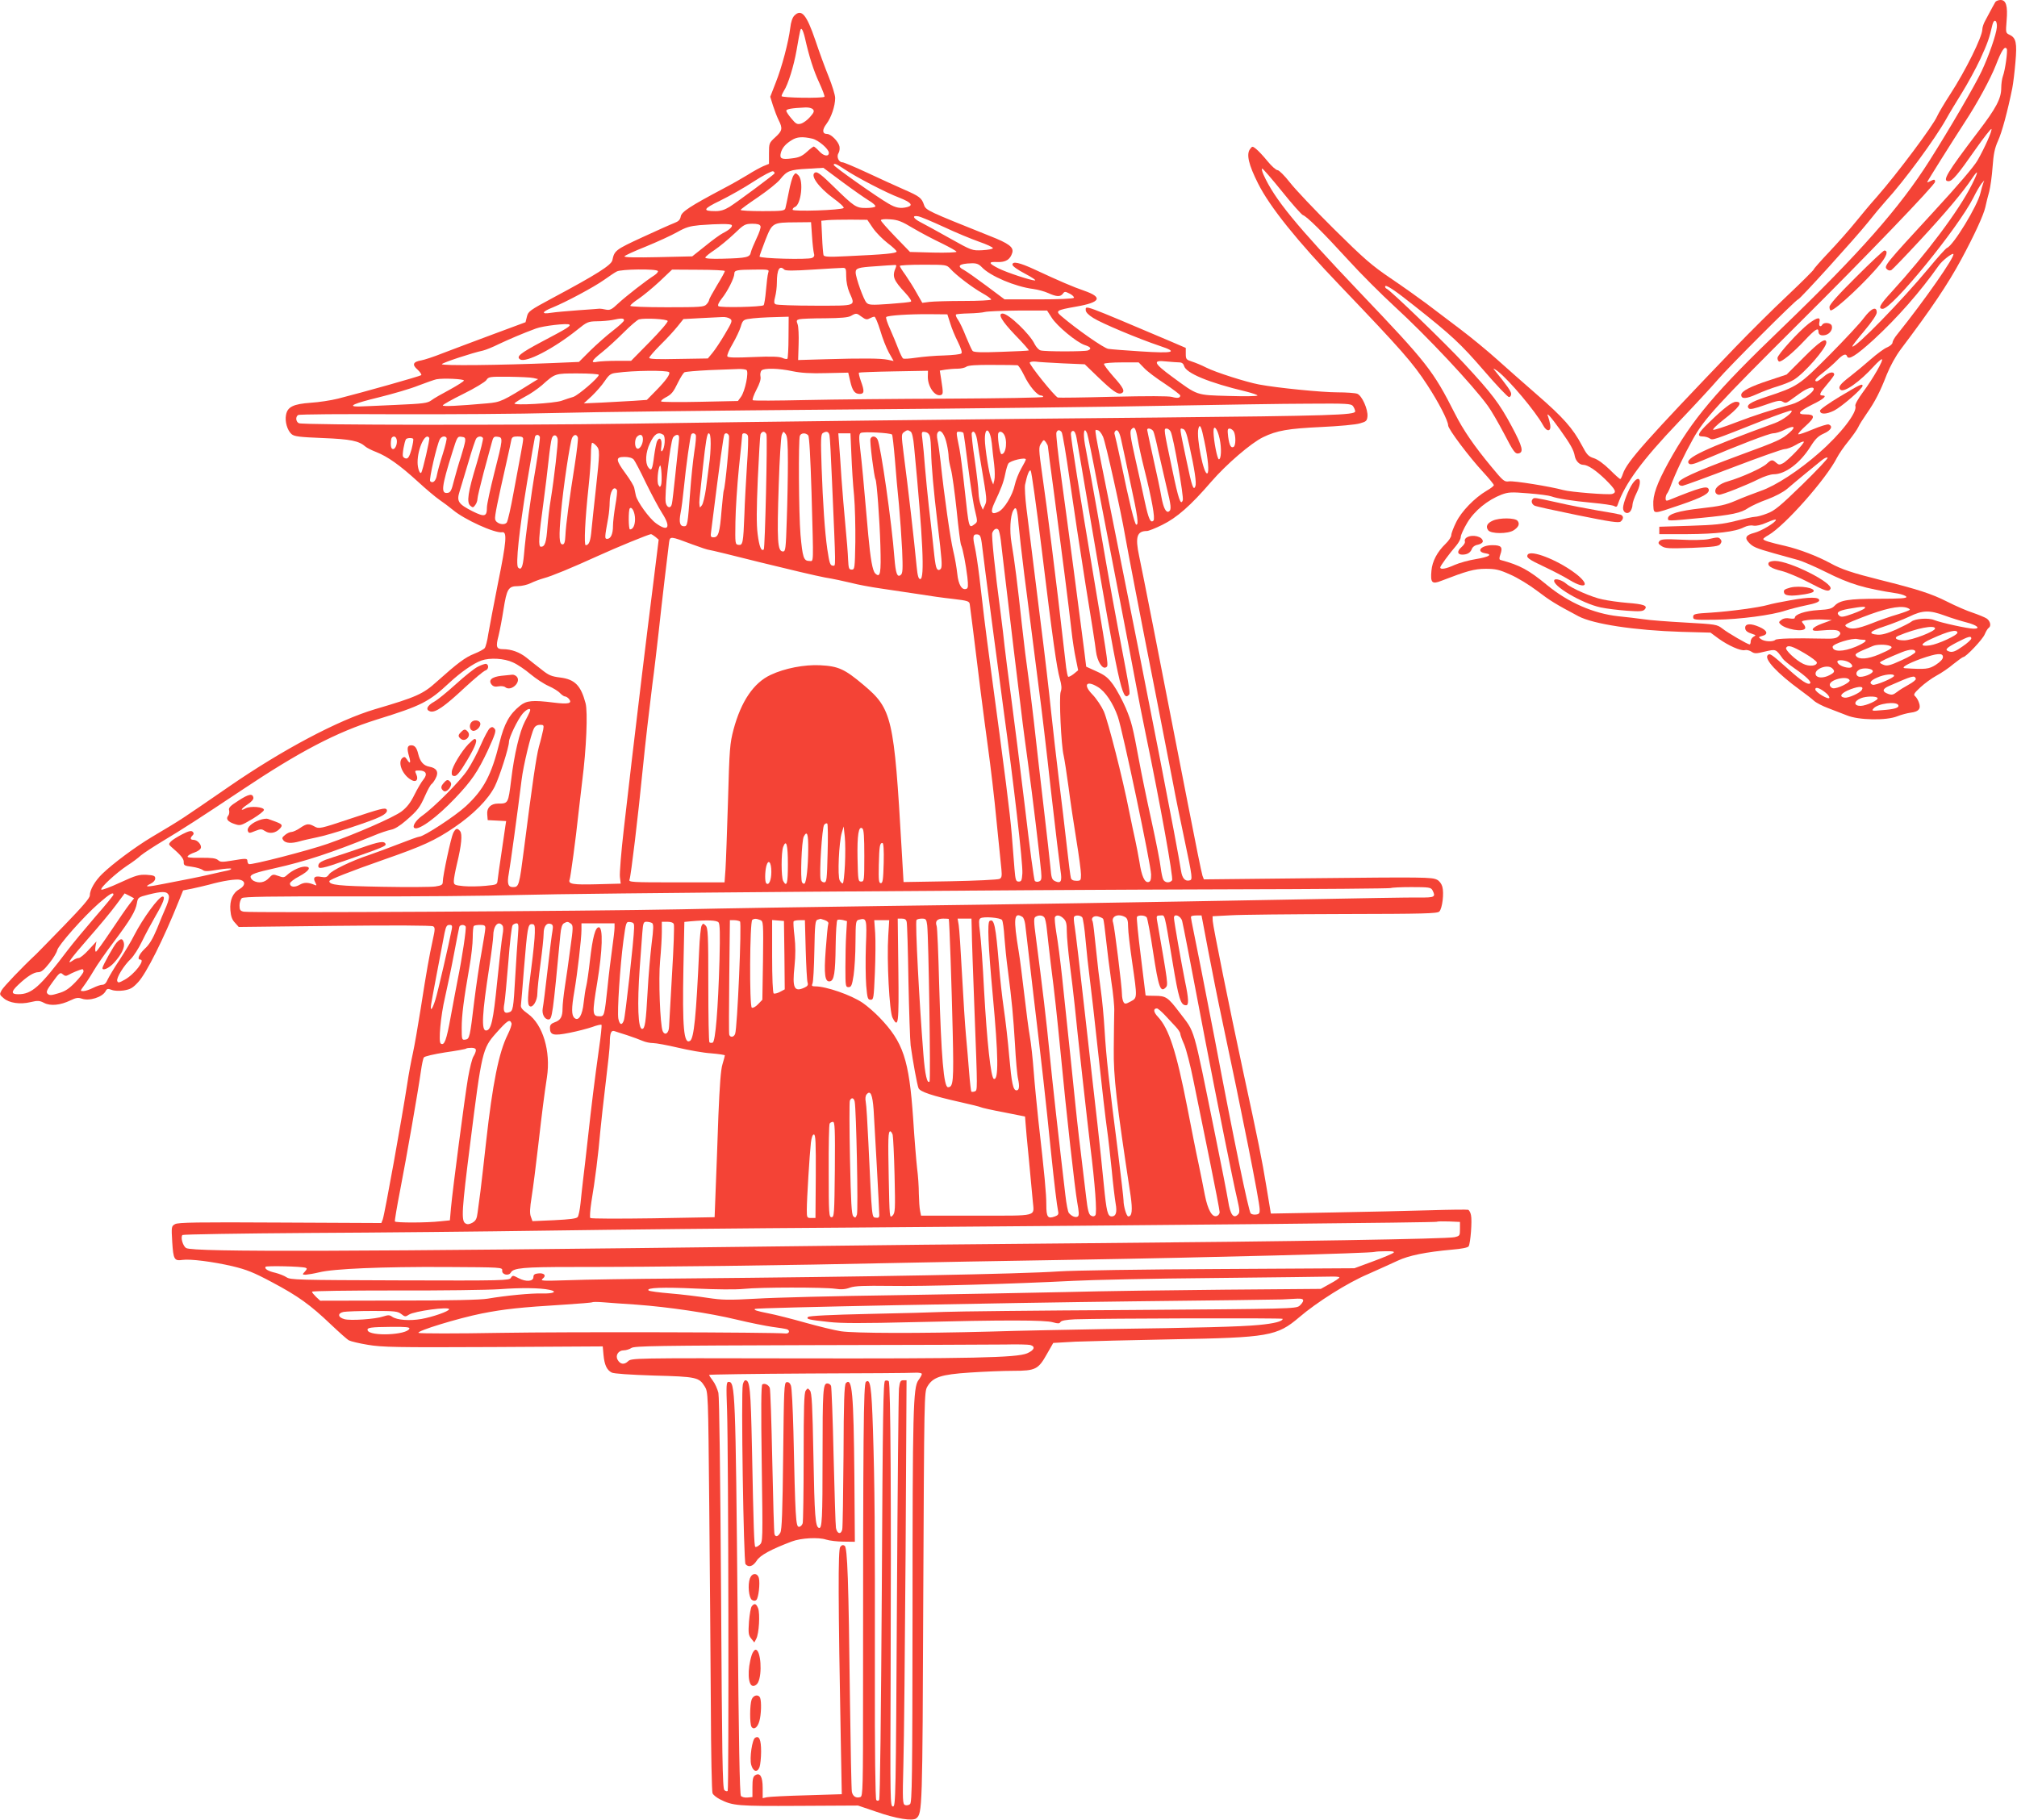 <?xml version="1.0" standalone="no"?>
<!DOCTYPE svg PUBLIC "-//W3C//DTD SVG 20010904//EN"
 "http://www.w3.org/TR/2001/REC-SVG-20010904/DTD/svg10.dtd">
<svg version="1.0" xmlns="http://www.w3.org/2000/svg"
 width="1280pt" height="1155pt" viewBox="0 0 1280 1155"
 preserveAspectRatio="xMidYMid meet">
<g transform="translate(0,1155) scale(0.1,-0.1)"
fill="#f44336" stroke="none">
<path d="M12663 11538 c-7 -12 -20 -35 -64 -118 -11 -19 -19 -44 -19 -56 0
-47 -106 -262 -205 -414 -38 -58 -74 -120 -82 -138 -25 -59 -253 -364 -383
-512 -37 -41 -97 -113 -135 -160 -38 -47 -113 -132 -167 -189 -54 -57 -98
-107 -98 -111 0 -4 -75 -79 -167 -166 -93 -87 -240 -234 -328 -325 -571 -595
-690 -729 -716 -806 -6 -18 -13 -33 -17 -33 -4 0 -34 27 -67 60 -37 36 -75 64
-100 72 -35 11 -45 22 -77 83 -56 106 -119 177 -284 320 -83 72 -197 173 -255
225 -58 52 -163 139 -235 193 -71 54 -167 126 -214 162 -47 35 -148 107 -225
159 -121 82 -169 124 -360 313 -121 120 -247 253 -280 296 -33 42 -68 77 -77
77 -10 0 -39 26 -65 58 -26 32 -59 67 -72 77 -23 18 -24 18 -38 -1 -25 -33 -9
-100 51 -219 75 -149 247 -363 521 -649 391 -409 459 -486 553 -630 72 -110
132 -227 132 -256 0 -23 133 -200 223 -297 37 -40 67 -77 67 -82 0 -5 -20 -21
-45 -35 -78 -46 -161 -132 -194 -200 -17 -34 -31 -71 -31 -82 0 -11 -16 -36
-36 -55 -53 -51 -85 -111 -90 -171 -7 -77 3 -88 63 -64 161 62 209 76 281 76
63 0 86 -5 155 -36 45 -19 122 -66 172 -104 83 -63 115 -83 262 -161 94 -50
359 -90 653 -99 l185 -5 50 -37 c62 -45 143 -81 168 -74 11 3 30 -2 42 -10 19
-13 30 -13 86 1 70 16 68 17 113 -46 6 -9 40 -37 76 -62 72 -50 107 -84 97
-94 -13 -12 -56 16 -137 89 -109 97 -118 104 -132 90 -24 -24 60 -115 207
-222 33 -24 72 -54 86 -67 14 -13 55 -34 90 -47 35 -13 89 -34 119 -46 74 -31
251 -34 320 -6 25 10 63 20 85 23 51 6 67 25 53 63 -5 16 -16 34 -24 41 -13
10 -8 19 33 57 26 24 72 58 102 74 30 16 79 49 108 74 30 24 58 44 62 44 17 0
123 112 136 144 8 19 19 37 25 41 18 11 11 44 -13 60 -13 8 -52 24 -87 36 -35
11 -109 43 -164 71 -99 50 -186 78 -426 138 -172 43 -245 67 -315 106 -83 45
-196 88 -285 109 -101 23 -140 35 -140 44 0 4 15 15 33 25 104 60 367 357 435
492 12 23 44 70 73 105 28 35 56 75 62 89 6 14 30 52 53 85 53 76 85 138 128
249 22 54 56 116 89 160 191 253 297 410 384 571 82 152 141 280 152 330 6 28
17 73 25 100 7 28 17 97 21 155 6 82 13 118 34 165 25 54 61 187 91 335 6 30
15 105 20 165 11 123 4 155 -37 174 -25 12 -25 13 -19 89 8 94 -3 132 -38 132
-14 0 -28 -6 -33 -12z m9 -162 c-4 -46 -51 -181 -97 -279 -41 -88 -208 -374
-330 -566 -190 -300 -443 -587 -935 -1061 -425 -408 -571 -581 -722 -855 -73
-133 -100 -208 -96 -271 4 -59 -7 -59 176 3 140 48 185 73 175 99 -9 23 -56
10 -255 -71 -14 -5 -18 -2 -18 12 0 10 4 23 8 29 5 5 15 25 22 44 32 87 88
204 144 304 73 130 154 218 669 731 428 425 867 882 867 901 0 17 -5 17 -31 4
-10 -6 -19 -8 -19 -6 0 5 161 261 239 381 79 120 164 277 197 362 36 93 56
124 69 103 7 -12 -10 -136 -25 -175 -5 -14 -10 -47 -10 -73 0 -67 -32 -128
-146 -277 -202 -266 -231 -315 -188 -315 23 0 59 42 169 200 55 78 101 137
103 131 4 -13 -42 -117 -88 -198 -22 -39 -125 -160 -282 -330 -303 -329 -314
-342 -294 -361 9 -9 19 -11 29 -6 8 5 88 88 177 184 161 173 280 314 335 398
42 63 41 44 -1 -39 -83 -166 -289 -440 -511 -683 -74 -80 -87 -106 -55 -106
59 0 478 513 575 705 19 39 43 79 52 90 l17 20 -7 -20 c-4 -11 -12 -38 -17
-60 -19 -82 -172 -333 -212 -348 -8 -3 -60 -61 -116 -129 -171 -206 -469 -512
-485 -497 -2 3 32 47 76 99 49 58 79 103 79 117 0 42 -35 27 -81 -34 -23 -32
-122 -138 -218 -235 -194 -195 -203 -201 -403 -267 -100 -33 -130 -53 -110
-73 8 -8 36 -2 103 22 76 27 96 31 111 21 16 -10 24 -9 41 3 12 9 44 32 71 51
46 33 86 45 86 26 0 -22 -88 -83 -140 -97 -131 -36 -233 -69 -354 -115 -71
-28 -136 -48 -143 -47 -8 2 21 30 63 63 102 79 127 115 81 115 -25 0 -78 -40
-174 -134 -68 -65 -77 -86 -38 -86 14 0 34 -5 44 -12 21 -13 9 -17 340 114 96
37 177 66 180 62 11 -11 -56 -61 -105 -79 -444 -162 -578 -225 -546 -257 9 -9
29 -5 89 21 220 94 421 171 446 171 15 0 45 9 67 20 63 32 82 25 38 -14 -51
-45 -73 -55 -321 -146 -286 -106 -390 -154 -385 -177 3 -12 12 -17 26 -16 12
2 157 55 322 118 165 63 312 115 326 115 14 0 46 12 70 26 25 15 47 24 51 21
7 -8 -100 -120 -132 -137 -21 -11 -27 -11 -43 3 -24 22 -31 21 -61 -7 -29 -27
-158 -85 -243 -110 -58 -16 -91 -46 -81 -72 3 -8 13 -14 22 -14 22 0 175 61
251 99 34 17 76 31 96 31 73 0 167 70 233 175 32 51 50 68 86 84 45 20 59 46
30 57 -8 3 -53 -11 -101 -31 -47 -20 -88 -34 -92 -31 -3 4 19 28 48 54 60 54
60 72 -1 72 -59 0 -46 18 41 62 73 35 98 58 66 58 -25 0 -19 15 29 71 25 29
45 57 45 61 0 23 -33 17 -65 -11 -20 -17 -40 -31 -45 -31 -22 0 -7 20 43 58
28 22 68 57 86 76 36 37 56 45 63 24 9 -25 58 6 168 106 151 139 295 303 413
470 20 30 85 81 93 74 13 -14 -183 -295 -356 -510 -17 -20 -30 -44 -30 -52 0
-9 -15 -22 -33 -30 -19 -7 -66 -42 -106 -77 -40 -35 -99 -84 -130 -108 -64
-49 -78 -68 -62 -84 22 -22 124 50 215 151 21 23 43 42 48 42 15 0 -57 -125
-119 -208 -32 -43 -52 -80 -49 -88 15 -39 -93 -179 -231 -299 -126 -111 -275
-208 -368 -240 -44 -16 -116 -43 -159 -62 -65 -28 -104 -36 -220 -49 -143 -16
-211 -36 -211 -64 0 -17 -6 -18 210 3 196 19 254 31 301 64 21 13 74 38 120
54 50 19 100 45 126 67 24 21 76 64 116 97 41 33 87 71 103 84 16 13 33 21 37
16 4 -4 -69 -81 -161 -171 -141 -137 -176 -166 -223 -183 -30 -12 -65 -21 -77
-21 -12 0 -67 -12 -122 -26 -83 -21 -132 -26 -292 -31 l-193 -6 0 -23 0 -24
178 0 c184 1 305 15 360 44 18 9 42 14 59 10 18 -3 48 3 86 20 31 14 57 22 57
17 0 -16 -93 -72 -138 -83 -51 -13 -62 -31 -36 -59 27 -30 46 -38 163 -71 58
-16 128 -36 155 -43 27 -8 104 -41 170 -74 158 -79 245 -105 460 -138 27 -5
51 -14 54 -21 3 -9 -37 -12 -175 -12 -191 0 -246 -9 -280 -44 -18 -19 -35 -24
-105 -28 -82 -5 -148 -27 -148 -49 0 -6 -13 -7 -32 -4 -22 4 -40 1 -53 -9 -18
-13 -18 -16 -5 -29 33 -31 141 -50 155 -26 4 5 -1 19 -10 29 -16 18 -15 19 27
25 23 3 68 5 98 3 l55 -3 -63 -23 c-65 -24 -79 -49 -26 -45 91 8 124 7 136 -5
10 -10 9 -16 -5 -30 -14 -14 -33 -17 -100 -15 -180 4 -292 1 -301 -8 -15 -14
-70 -11 -91 5 -17 12 -17 13 8 20 41 10 33 35 -18 57 -54 24 -90 22 -90 -5 0
-19 12 -29 50 -41 19 -6 19 -7 3 -16 -10 -6 -18 -19 -18 -29 0 -11 -3 -20 -7
-20 -12 0 -138 73 -173 101 -34 26 -40 27 -235 38 -110 6 -229 15 -265 21 -36
5 -108 14 -161 19 -156 17 -316 87 -449 196 -119 98 -174 128 -297 161 -9 2
-10 11 -2 34 17 48 7 60 -50 60 -73 0 -108 -42 -43 -52 47 -7 19 -23 -60 -36
-45 -7 -106 -24 -136 -37 -55 -25 -92 -32 -92 -16 0 9 56 86 102 139 15 18 28
42 28 54 0 12 19 53 41 90 46 77 130 145 218 179 44 16 61 17 170 8 67 -5 132
-14 145 -19 38 -14 131 -29 261 -41 65 -6 127 -15 137 -20 14 -8 20 -6 24 8
46 134 156 283 385 523 102 107 215 229 250 270 67 79 498 510 510 510 11 0
364 390 441 486 37 47 89 109 115 138 116 126 313 394 384 521 18 33 63 107
99 165 36 58 89 155 117 215 46 100 58 134 77 218 10 42 32 28 28 -17z m-4537
-1040 c64 -80 124 -147 133 -151 25 -8 128 -110 287 -284 77 -85 210 -218 295
-296 204 -187 496 -498 592 -631 21 -28 67 -108 104 -178 56 -108 69 -127 88
-124 38 5 29 42 -41 173 -78 145 -123 205 -301 397 -114 124 -470 468 -493
476 -5 2 -9 8 -9 13 0 18 59 -21 187 -123 236 -187 292 -239 439 -409 80 -93
152 -169 160 -169 8 0 14 9 14 20 0 16 -26 53 -109 155 -9 10 2 5 25 -12 73
-57 240 -256 286 -341 23 -44 52 -43 46 1 -3 17 -9 41 -13 51 -16 37 13 6 74
-79 69 -97 88 -131 95 -171 6 -30 30 -54 53 -54 29 0 80 -34 141 -93 65 -65
74 -82 43 -92 -24 -7 -265 12 -311 25 -79 22 -314 60 -344 55 -29 -4 -36 1
-111 92 -111 134 -179 233 -232 338 -139 274 -175 320 -604 770 -407 428 -540
590 -611 747 -9 21 -13 38 -8 38 5 0 61 -65 125 -144z m3698 -2647 c-6 -6 -41
-22 -78 -35 -53 -19 -70 -22 -81 -13 -25 21 -9 33 57 45 90 16 116 17 102 3z
m265 5 c12 -4 22 -9 22 -13 0 -4 -35 -17 -77 -30 -43 -12 -117 -38 -164 -57
-92 -36 -134 -42 -163 -21 -15 11 -2 19 104 60 139 54 228 74 278 61z m244
-51 c40 -15 102 -34 137 -43 67 -17 94 -40 46 -40 -36 0 -213 39 -251 55 -35
15 -121 9 -144 -10 -8 -7 -51 -29 -96 -50 -58 -26 -92 -35 -119 -33 -64 5 -50
22 42 52 49 16 119 44 158 62 86 42 129 43 227 7z m-62 -82 c0 -18 -145 -74
-194 -75 -50 -1 -72 15 -39 29 114 48 233 71 233 46z m142 -26 c2 -16 -124
-74 -175 -81 -66 -9 -61 10 11 42 107 49 162 62 164 39z m88 -37 c0 -7 -25
-30 -56 -51 -42 -30 -61 -37 -80 -33 -37 10 -27 22 46 60 72 37 90 42 90 24z
m-689 -8 c36 0 19 -17 -43 -44 -81 -34 -148 -34 -148 -1 0 19 125 58 158 49 8
-2 22 -4 33 -4z m172 -39 c25 -9 10 -21 -70 -55 -70 -29 -124 -33 -143 -11
-12 15 -6 19 105 65 25 11 83 11 108 1z m-541 -47 c43 -25 78 -52 78 -59 0
-22 -48 -27 -87 -8 -46 22 -117 89 -108 102 11 19 37 12 117 -35z m703 8 c0
-7 -39 -31 -87 -52 -71 -33 -92 -38 -113 -30 -14 5 -25 12 -25 15 0 6 51 30
140 66 50 20 85 21 85 1z m175 -32 c0 -13 -16 -30 -45 -49 -44 -28 -65 -30
-195 -22 -31 2 15 29 100 60 104 36 140 39 140 11z m-592 -36 c29 -20 18 -38
-21 -30 -32 6 -57 23 -57 37 0 15 54 10 78 -7z m-110 -36 c18 -18 15 -26 -18
-43 -38 -20 -79 -19 -87 2 -14 36 75 71 105 41z m257 -18 c0 -17 -67 -42 -90
-34 -20 8 -19 31 3 43 25 16 87 9 87 -9z m135 -29 c0 -13 -119 -63 -136 -57
-25 10 -15 27 29 46 43 20 107 27 107 11z m138 -19 c2 -6 -18 -22 -45 -37 -26
-14 -60 -35 -75 -47 -23 -18 -33 -20 -55 -12 -40 14 -39 31 4 50 153 67 163
70 171 46z m-420 -10 c4 -14 -80 -55 -106 -50 -9 2 -18 10 -20 19 -7 35 115
65 126 31z m77 -61 c-11 -19 -85 -52 -108 -49 -41 6 -23 31 38 54 57 21 85 19
70 -5z m-231 -16 c16 -12 27 -28 25 -34 -5 -14 -89 36 -89 54 0 18 28 9 64
-20z m331 -35 c8 -13 -71 -49 -107 -50 -46 0 -45 30 2 49 33 13 97 14 105 1z
m132 -46 c5 -16 -22 -25 -102 -31 -65 -6 -69 -5 -56 10 26 33 149 48 158 21z"/>
<path d="M11779 9792 c-117 -116 -169 -175 -169 -190 0 -12 4 -22 8 -22 29 0
235 194 318 299 39 49 47 81 22 81 -6 0 -87 -76 -179 -168z"/>
<path d="M11478 9496 c-62 -48 -198 -197 -198 -218 0 -9 4 -19 9 -22 13 -8 87
52 163 133 66 70 88 85 88 57 0 -21 17 -29 45 -22 28 7 48 37 39 60 -7 18 -49
22 -59 6 -12 -20 -25 -9 -19 15 9 36 -13 32 -68 -9z"/>
<path d="M11446 9281 l-108 -108 -111 -37 c-120 -39 -177 -69 -177 -92 0 -28
31 -26 98 4 37 17 98 40 136 51 38 12 83 30 100 41 67 41 206 201 206 236 0
35 -44 6 -144 -95z"/>
<path d="M11677 9034 c-70 -42 -127 -82 -127 -90 0 -25 38 -25 89 0 49 25 181
140 181 157 0 17 -16 9 -143 -67z"/>
<path d="M10361 8482 c-26 -37 -61 -126 -61 -156 0 -31 30 -43 47 -20 7 10 13
28 13 41 0 12 12 47 27 77 37 75 18 119 -26 58z"/>
<path d="M9727 8383 c-12 -12 -7 -32 11 -42 9 -5 133 -32 275 -61 207 -42 260
-50 272 -40 20 17 19 37 -2 44 -10 3 -74 15 -143 26 -69 12 -185 34 -257 51
-145 32 -147 32 -156 22z"/>
<path d="M9474 8246 c-37 -16 -47 -38 -30 -61 17 -24 125 -24 161 -1 33 21 41
42 25 61 -16 19 -113 20 -156 1z"/>
<path d="M9308 8139 c-9 -5 -15 -16 -12 -24 4 -8 -6 -24 -22 -38 -29 -25 -26
-47 6 -47 31 0 51 12 60 35 5 14 20 25 39 28 18 4 31 13 31 21 0 31 -66 47
-102 25z"/>
<path d="M10840 8128 c-25 -5 -102 -7 -171 -3 -104 5 -128 3 -138 -9 -10 -12
-8 -18 14 -32 23 -15 45 -16 193 -11 139 6 169 10 179 24 9 12 10 20 2 30 -13
15 -16 15 -79 1z"/>
<path d="M9695 8030 c-11 -18 5 -30 103 -76 53 -25 127 -63 164 -86 108 -65
132 -28 30 47 -112 83 -277 147 -297 115z"/>
<path d="M11225 7980 c-12 -20 15 -38 83 -54 37 -10 113 -42 170 -72 107 -56
126 -62 138 -42 23 36 -257 178 -352 178 -18 0 -36 -5 -39 -10z"/>
<path d="M9864 7869 c-20 -33 175 -149 294 -174 37 -8 112 -17 167 -21 84 -6
102 -4 113 9 20 23 -7 33 -113 41 -49 4 -120 14 -157 22 -64 13 -195 70 -228
99 -25 22 -68 36 -76 24z"/>
<path d="M11362 7821 c-40 -11 -46 -16 -39 -36 5 -10 20 -15 49 -15 49 1 126
14 135 24 23 23 -84 42 -145 27z"/>
<path d="M11360 7740 c-58 -10 -121 -23 -140 -29 -60 -17 -240 -41 -360 -49
-106 -6 -115 -9 -115 -27 0 -19 6 -20 145 -18 149 2 355 29 441 58 24 8 82 23
129 33 61 12 85 22 85 32 0 22 -62 22 -185 0z"/>
<path d="M5041 11451 c-12 -12 -22 -41 -26 -78 -11 -90 -53 -249 -92 -347
l-35 -90 17 -55 c10 -31 26 -73 36 -93 27 -53 24 -68 -21 -109 -39 -36 -40
-38 -40 -103 l0 -66 -37 -15 c-20 -9 -64 -33 -97 -54 -34 -21 -104 -61 -156
-88 -211 -112 -265 -147 -270 -177 -4 -21 -14 -31 -40 -41 -19 -7 -111 -48
-204 -91 -171 -79 -177 -84 -190 -146 -7 -31 -102 -91 -377 -238 -147 -79
-157 -86 -165 -119 l-9 -36 -210 -78 c-115 -43 -257 -96 -314 -118 -57 -23
-119 -43 -137 -46 -53 -9 -61 -27 -24 -59 16 -15 27 -31 23 -35 -8 -7 -374
-110 -528 -149 -44 -11 -122 -23 -172 -26 -112 -8 -149 -26 -158 -78 -8 -41 8
-97 35 -121 17 -15 48 -19 197 -25 179 -7 231 -18 273 -55 8 -7 39 -23 68 -34
73 -29 149 -83 262 -186 52 -48 115 -101 140 -118 25 -17 62 -45 84 -63 72
-61 267 -150 313 -142 32 5 27 -59 -26 -319 -27 -137 -55 -283 -62 -325 -6
-43 -17 -84 -23 -91 -6 -8 -36 -24 -66 -36 -58 -23 -106 -59 -238 -177 -87
-79 -130 -98 -392 -175 -233 -69 -587 -257 -925 -490 -320 -220 -288 -200
-493 -322 -105 -63 -246 -168 -312 -232 -47 -45 -80 -102 -80 -138 0 -17 -47
-71 -165 -193 -90 -93 -169 -173 -175 -179 -93 -87 -208 -208 -220 -230 -14
-26 -13 -28 13 -50 35 -31 105 -41 171 -25 46 11 57 10 86 -5 40 -21 103 -15
167 16 35 17 49 19 72 11 48 -17 130 9 151 47 8 16 14 18 38 9 17 -7 48 -8 77
-4 42 7 57 15 92 53 52 56 161 273 258 515 l27 67 56 11 c32 7 80 18 107 25
89 25 173 38 200 31 34 -9 32 -37 -4 -58 -44 -24 -64 -71 -59 -135 3 -38 11
-61 29 -79 l24 -27 610 7 c372 4 616 3 624 -3 13 -8 12 -20 -3 -88 -22 -101
-39 -195 -76 -433 -17 -107 -39 -235 -50 -285 -11 -49 -27 -135 -35 -190 -33
-215 -144 -832 -156 -864 l-9 -23 -643 3 c-527 3 -646 1 -666 -10 -23 -13 -24
-15 -18 -114 7 -110 13 -121 65 -113 49 7 192 -11 317 -40 91 -22 134 -39 252
-102 166 -88 243 -144 373 -268 53 -50 104 -96 115 -101 11 -6 65 -19 120 -28
90 -15 173 -17 795 -14 l695 4 5 -55 c6 -63 21 -95 52 -111 13 -7 114 -14 267
-19 271 -7 287 -11 323 -69 22 -35 22 -39 29 -760 4 -399 8 -969 10 -1266 1
-297 6 -548 11 -557 5 -10 25 -26 46 -37 83 -42 111 -44 502 -42 l375 2 115
-39 c128 -45 232 -61 255 -42 38 32 39 49 44 1395 6 1290 6 1311 26 1345 35
60 86 77 270 89 88 6 212 11 275 11 142 0 159 9 214 107 l40 70 140 8 c78 3
355 10 616 15 611 11 664 20 805 140 112 96 307 219 437 274 67 30 152 68 188
85 70 33 178 55 344 70 61 5 101 13 106 21 12 19 23 164 15 198 -3 17 -12 32
-18 34 -7 2 -115 1 -242 -3 -126 -4 -405 -10 -620 -14 l-390 -7 -28 169 c-29
177 -50 281 -149 738 -87 405 -190 915 -192 950 l-1 30 115 6 c63 4 384 7 712
8 516 1 599 3 612 16 19 19 31 117 19 158 -5 18 -19 37 -34 44 -34 16 -73 17
-822 9 l-657 -7 -9 23 c-5 13 -47 221 -94 463 -177 908 -288 1473 -308 1566
-26 122 -14 159 50 159 9 0 53 17 97 39 92 45 180 122 310 273 98 113 253 246
329 283 88 43 160 55 370 65 110 5 220 15 245 23 40 11 45 16 48 44 4 45 -35
133 -65 144 -13 5 -70 9 -126 9 -98 0 -382 28 -498 50 -80 15 -275 77 -334
107 -27 14 -68 31 -90 38 -37 12 -40 15 -40 50 l0 37 -100 43 c-557 236 -535
228 -535 197 0 -13 17 -31 48 -50 51 -33 287 -132 421 -177 122 -40 91 -49
-122 -35 -95 6 -186 13 -204 16 -28 4 -201 125 -298 208 -39 33 -31 38 94 60
156 27 172 59 51 101 -68 23 -163 64 -313 134 -97 45 -142 55 -142 31 0 -9 34
-33 80 -57 44 -23 72 -42 63 -43 -26 0 -178 50 -230 76 -66 33 -68 44 -9 41
54 -2 82 16 95 59 10 35 -21 59 -144 107 -392 157 -404 162 -416 196 -15 45
-28 55 -129 99 -49 22 -154 69 -232 106 -78 36 -148 66 -157 66 -24 0 -39 36
-25 58 7 11 9 30 6 44 -8 32 -54 78 -79 78 -30 0 -32 26 -3 64 30 40 55 113
55 164 0 19 -19 80 -41 135 -23 56 -61 160 -85 232 -56 164 -88 201 -133 156z
m67 -141 c27 -120 55 -208 91 -285 21 -46 36 -86 33 -89 -10 -11 -272 -7 -272
4 0 6 7 21 15 34 26 39 63 159 80 257 24 137 25 143 34 133 5 -5 13 -29 19
-54z m51 -454 c10 -11 6 -21 -19 -49 -16 -19 -43 -38 -58 -42 -23 -6 -32 -1
-59 32 -18 21 -33 43 -33 50 0 11 33 17 121 21 21 1 41 -4 48 -12z m-4 -186
c39 -9 105 -66 105 -90 0 -26 -33 -21 -60 9 -16 17 -32 31 -36 31 -3 0 -24
-15 -44 -34 -30 -27 -50 -36 -93 -41 -67 -9 -81 -2 -72 34 8 32 30 58 70 82
33 21 69 23 130 9z m204 -194 c74 -50 264 -149 349 -181 73 -29 90 -48 50 -59
-43 -11 -73 -6 -120 22 -67 38 -347 235 -347 245 -1 14 18 7 68 -27z m155
-199 c26 -15 44 -32 41 -37 -3 -6 -30 -10 -59 -10 -64 0 -74 7 -208 138 -69
68 -101 93 -113 88 -39 -14 17 -94 117 -167 39 -28 66 -54 62 -59 -15 -14
-324 -24 -324 -11 0 7 6 14 14 17 40 15 57 167 23 201 -17 17 -19 17 -31 0 -7
-9 -21 -56 -30 -105 -10 -48 -19 -95 -22 -104 -5 -16 -21 -18 -145 -18 -76 0
-139 3 -139 8 1 4 50 40 111 81 60 41 124 92 140 113 43 54 61 61 174 67 l100
6 121 -90 c66 -49 142 -102 168 -118z m-599 172 c-8 -11 -228 -175 -284 -211
-33 -20 -57 -28 -90 -28 -86 0 -80 14 30 67 57 28 153 82 212 121 60 39 115
68 123 65 7 -3 11 -9 9 -14z m1076 -340 c74 -35 174 -76 222 -93 49 -17 88
-35 88 -41 0 -5 -30 -11 -67 -13 -65 -3 -66 -3 -207 76 -78 44 -161 89 -184
101 -49 25 -58 46 -15 38 16 -3 89 -34 163 -68z m-451 -7 c20 -29 62 -71 93
-95 31 -23 56 -47 57 -53 0 -12 -74 -19 -317 -30 -117 -6 -143 -4 -147 7 -2 8
-7 60 -9 116 l-5 102 41 4 c23 2 89 3 146 3 l105 -1 36 -53z m256 -1 c49 -29
131 -72 182 -96 50 -25 92 -48 92 -53 0 -4 -66 -7 -147 -5 l-148 4 -92 95
c-51 53 -93 100 -93 106 0 6 22 9 59 6 49 -3 74 -13 147 -57z m-643 -48 c3
-49 9 -98 12 -110 5 -15 2 -24 -12 -30 -26 -12 -333 -4 -333 9 0 5 17 52 37
104 44 111 45 112 194 113 l96 1 6 -87z m-509 68 c6 -10 -17 -31 -57 -51 -16
-8 -66 -44 -111 -81 l-83 -66 -217 -5 c-138 -3 -216 -2 -213 5 1 5 62 33 135
62 73 30 163 71 200 92 55 31 80 38 142 44 120 9 198 10 204 0z m182 -6 c4 -8
-8 -43 -25 -78 -16 -34 -33 -74 -36 -88 -6 -32 -25 -37 -180 -41 -69 -2 -110
1 -109 7 0 6 26 27 58 48 31 21 87 67 124 102 63 61 70 64 115 65 33 0 49 -4
53 -15z m1405 -261 c53 -56 210 -123 326 -138 29 -4 71 -15 95 -26 53 -24 77
-25 93 -4 11 15 14 15 44 0 17 -9 29 -21 26 -26 -4 -6 -96 -10 -223 -10 l-217
0 -115 86 c-63 47 -127 92 -142 100 -49 25 -32 41 48 43 31 1 46 -5 65 -25z
m-546 -1 c-25 -58 -16 -80 62 -164 24 -26 40 -50 34 -53 -5 -4 -68 -10 -138
-15 -112 -8 -130 -7 -144 8 -18 17 -69 160 -69 192 0 27 16 32 125 39 55 4
108 8 119 8 14 2 16 -2 11 -15z m346 -9 c39 -43 140 -119 202 -154 31 -17 57
-36 57 -41 0 -5 -77 -9 -174 -9 -95 0 -193 -3 -218 -6 l-45 -6 -36 63 c-19 35
-52 86 -71 114 -20 27 -36 53 -36 57 0 5 67 8 148 8 147 0 149 0 173 -26z
m-1054 -5 c8 -8 57 -8 181 0 94 6 179 11 191 11 19 0 21 -6 21 -54 0 -32 8
-73 20 -101 39 -90 52 -85 -217 -85 -131 0 -244 4 -251 9 -11 6 -11 16 -3 47
6 22 11 62 11 89 0 85 17 114 47 84z m-802 -9 c3 -5 -7 -17 -22 -27 -52 -33
-178 -131 -228 -177 -43 -41 -54 -46 -80 -41 -16 4 -34 6 -40 6 -5 -1 -66 -5
-135 -10 -69 -5 -146 -12 -172 -16 -66 -11 -61 6 10 34 83 34 258 127 326 175
32 23 68 47 80 53 25 15 252 18 261 3z m425 0 c0 -5 -22 -46 -50 -91 -27 -45
-50 -87 -50 -92 0 -6 -7 -19 -17 -29 -15 -16 -36 -18 -250 -18 -140 0 -233 4
-233 9 0 6 24 26 53 45 29 20 89 69 133 110 l79 75 168 -1 c92 0 167 -4 167
-8z m275 -12 c-4 -13 -10 -62 -14 -110 -4 -48 -11 -91 -15 -95 -11 -11 -276
-17 -287 -6 -6 6 2 24 22 49 35 43 79 130 79 156 0 23 13 26 124 27 98 1 98 1
91 -21z m1799 -284 c34 -54 159 -157 210 -174 39 -12 45 -24 20 -34 -20 -8
-272 -8 -300 0 -12 3 -28 21 -38 40 -30 64 -166 194 -203 194 -33 0 -7 -46 78
-135 51 -52 90 -97 88 -99 -2 -2 -81 -6 -176 -9 -127 -5 -174 -3 -181 6 -6 7
-24 48 -42 91 -17 44 -40 92 -50 106 -11 15 -17 30 -13 34 3 3 40 6 82 7 42 1
87 5 101 9 14 4 108 8 210 9 l185 0 29 -45z m-1205 5 c23 -17 33 -19 49 -10
11 6 25 11 31 11 6 0 22 -39 37 -87 14 -49 39 -112 55 -141 l30 -53 -38 8
c-44 9 -157 10 -398 3 l-170 -5 3 100 c2 55 -1 112 -6 126 -9 24 -8 28 11 33
12 3 85 6 162 6 102 1 147 5 165 15 33 19 36 19 69 -6z m561 -40 c9 -31 31
-84 49 -119 20 -41 28 -67 22 -73 -6 -6 -55 -11 -111 -13 -55 -1 -134 -8 -175
-14 -41 -6 -79 -9 -84 -5 -5 3 -19 31 -31 63 -12 31 -35 87 -52 125 -17 37
-28 71 -24 75 11 10 143 19 275 18 l113 -1 18 -56z m-1397 28 c16 -11 14 -19
-33 -98 -27 -46 -63 -100 -79 -119 l-29 -35 -186 -3 c-132 -3 -186 -1 -186 7
0 6 33 44 73 84 40 39 88 92 108 117 l36 45 109 6 c60 3 123 6 140 7 16 1 38
-4 47 -11z m371 -117 c0 -72 -4 -133 -7 -137 -4 -3 -19 -1 -33 6 -19 8 -70 10
-184 5 -113 -5 -159 -4 -164 4 -4 7 11 42 33 79 22 38 45 87 52 110 10 36 17
43 43 48 41 7 105 11 191 13 l70 2 -1 -130z m-1044 107 c0 -7 -32 -36 -71 -66
-39 -30 -103 -87 -143 -126 l-72 -72 -164 -7 c-340 -14 -712 -18 -706 -7 6 10
194 72 261 86 17 4 62 22 100 41 66 31 154 69 236 99 44 17 201 35 212 25 10
-9 -8 -21 -177 -110 -137 -73 -162 -94 -135 -111 37 -23 212 68 361 187 63 51
70 54 125 55 32 0 76 4 98 8 60 13 75 12 75 -2z m277 -4 c3 -7 -49 -67 -114
-133 l-118 -120 -91 0 c-50 0 -106 -3 -123 -6 -46 -10 -38 7 29 60 33 26 95
83 138 126 42 42 86 80 97 83 40 10 178 2 182 -10z m2507 -269 l140 -6 85 -82
c92 -88 124 -111 147 -102 26 10 14 35 -51 107 -35 40 -62 76 -59 80 3 5 54 9
113 9 l107 0 35 -36 c18 -20 78 -65 132 -100 53 -36 97 -69 97 -74 0 -16 -17
-19 -53 -9 -23 6 -155 6 -374 1 -186 -5 -343 -7 -350 -5 -20 7 -185 212 -178
222 3 5 20 8 38 6 17 -3 95 -7 171 -11z m741 6 c15 0 25 -8 29 -22 12 -46 155
-106 394 -163 39 -10 72 -21 72 -25 0 -5 -82 -6 -182 -3 -210 6 -195 1 -361
123 -117 86 -124 106 -36 96 34 -3 72 -6 84 -6z m-1028 -18 c7 -1 25 -30 42
-64 31 -66 83 -128 107 -128 8 0 14 -4 14 -9 0 -5 -258 -9 -592 -11 -326 -1
-739 -5 -918 -9 -179 -4 -329 -5 -333 -1 -4 4 6 33 23 66 21 40 30 67 26 85
-3 14 0 31 7 38 16 16 109 14 197 -5 53 -11 115 -15 214 -12 l139 3 12 -52
c14 -63 29 -83 61 -83 29 0 31 17 7 82 -9 26 -15 50 -12 53 3 2 102 6 221 8
l217 4 -1 -37 c-1 -61 42 -125 79 -118 19 4 20 10 6 99 l-9 57 35 6 c20 3 54
6 77 6 22 0 48 6 57 13 12 8 62 12 165 11 81 0 152 -1 159 -2z m-1720 -30 c17
-11 -9 -136 -35 -171 l-19 -26 -239 -5 c-131 -3 -243 -2 -248 2 -4 3 7 14 25
24 41 21 51 33 84 101 14 28 31 55 38 60 6 4 77 10 157 14 80 3 163 6 185 7
22 1 46 -2 52 -6z m-491 -14 c10 -11 -20 -53 -85 -119 l-56 -57 -85 -6 c-47
-3 -137 -8 -200 -11 l-115 -5 51 47 c28 27 65 69 82 95 28 41 38 48 75 52 106
15 320 17 333 4z m-446 -17 c0 -18 -131 -130 -162 -140 -18 -5 -51 -16 -73
-24 -46 -17 -309 -32 -300 -17 3 5 33 24 66 42 34 17 82 51 108 73 85 76 82
75 228 75 73 0 133 -4 133 -9z m-415 -20 l30 -7 -25 -15 c-203 -127 -211 -131
-300 -139 -180 -16 -280 -21 -280 -13 0 5 59 38 130 73 73 36 137 75 146 87
14 22 20 23 142 22 70 -1 141 -4 157 -8z m-441 -16 c0 -5 -41 -31 -90 -58 -49
-26 -102 -56 -117 -68 -25 -18 -50 -21 -230 -29 -111 -5 -217 -10 -234 -10
-71 0 -26 20 130 58 89 22 203 55 252 75 50 19 101 37 115 40 44 8 175 2 174
-8z m5642 -162 c7 -10 14 -25 14 -34 0 -23 -150 -28 -1260 -39 -1113 -10
-2572 -27 -3355 -39 -698 -10 -2064 -9 -2088 3 -20 9 -23 41 -5 52 7 5 287 7
622 5 336 -1 790 2 1011 8 220 6 1044 16 1830 22 787 6 1709 17 2050 24 341 6
743 13 894 13 250 2 275 0 287 -15z m-943 -223 c24 -114 31 -196 19 -204 -23
-14 -71 227 -57 283 9 36 19 15 38 -79z m-423 13 c6 -38 24 -120 40 -183 50
-199 72 -322 60 -334 -18 -18 -31 8 -55 120 -13 60 -40 184 -61 276 -31 138
-35 169 -25 182 20 24 28 12 41 -61z m520 2 c13 -61 10 -130 -5 -130 -10 0
-33 117 -34 174 -1 52 25 22 39 -44z m-421 48 c5 -10 19 -65 31 -123 13 -58
36 -158 51 -222 32 -130 34 -153 17 -164 -18 -11 -35 22 -48 94 -6 37 -29 146
-51 242 -21 96 -39 178 -39 182 0 15 29 8 39 -9z m110 -2 c17 -30 85 -417 77
-436 -13 -36 -27 4 -67 196 -55 260 -55 259 -35 259 8 0 20 -9 25 -19z m118
-86 c34 -153 47 -240 39 -261 -12 -31 -22 -3 -56 161 -47 223 -45 208 -24 203
15 -3 24 -24 41 -103z m283 86 c13 -26 13 -88 -1 -97 -17 -10 -27 8 -35 64 -5
44 -4 52 9 52 9 0 21 -9 27 -19z m-2051 0 c9 -6 17 -41 22 -97 56 -584 68
-839 39 -839 -11 0 -17 19 -23 80 -16 169 -53 490 -83 720 -14 112 -14 120 2
132 21 15 25 16 43 4z m230 -82 c6 -27 11 -62 11 -77 0 -15 7 -52 15 -82 8
-30 24 -147 36 -259 11 -113 24 -212 28 -220 11 -22 30 -122 40 -204 6 -55 5
-70 -6 -74 -29 -11 -51 27 -58 95 -4 37 -15 103 -26 147 -18 75 -57 347 -80
565 -6 52 -14 113 -19 135 -6 27 -5 44 3 53 17 21 43 -16 56 -79z m285 8 c3
-34 10 -95 15 -135 5 -41 5 -86 1 -100 l-7 -27 -11 27 c-15 37 -42 206 -42
261 0 86 34 66 44 -26z m443 71 c6 -7 29 -146 52 -308 23 -162 68 -459 100
-660 33 -201 63 -391 66 -423 8 -64 41 -117 64 -102 16 9 19 -8 -72 535 -102
607 -147 890 -151 945 0 12 5 20 14 20 9 0 17 -16 22 -45 5 -25 44 -256 88
-515 180 -1058 202 -1157 242 -1117 12 12 14 -2 -62 397 -27 143 -63 341 -80
440 -51 296 -68 393 -95 540 -15 77 -32 174 -40 215 -13 75 -5 116 14 69 5
-13 35 -159 66 -324 32 -165 95 -493 141 -730 46 -236 92 -482 104 -545 11
-63 39 -203 61 -310 92 -443 177 -915 167 -927 -15 -19 -46 -16 -56 5 -5 9
-12 43 -16 74 -3 32 -30 169 -60 305 -30 136 -64 302 -76 368 -42 227 -49 253
-86 342 -21 48 -56 114 -78 145 -34 47 -52 62 -107 87 l-66 30 -12 98 c-21
168 -109 835 -147 1110 -20 145 -34 270 -30 278 7 18 20 19 33 3z m263 -30
c17 -39 113 -470 140 -628 16 -92 97 -514 195 -1010 46 -234 95 -488 110 -565
14 -77 46 -232 70 -345 54 -256 55 -264 32 -268 -27 -6 -45 15 -52 61 -25 161
-201 1066 -437 2242 -124 619 -114 555 -94 555 10 0 25 -17 36 -42z m115 -19
c7 -30 33 -152 58 -271 48 -220 54 -268 38 -268 -10 0 -44 139 -97 395 -20 93
-38 173 -40 177 -3 4 -2 13 1 19 14 21 29 1 40 -52z m-2251 34 c7 -26 -9 -721
-17 -730 -16 -15 -29 19 -39 98 -8 60 -7 160 1 349 7 146 14 273 17 283 3 9
11 17 19 17 8 0 16 -8 19 -17z m136 -177 c0 -89 -3 -252 -7 -363 -6 -187 -8
-203 -24 -203 -35 0 -39 66 -27 425 5 160 14 301 19 315 10 24 11 24 25 5 11
-14 14 -57 14 -179z m264 172 c3 -13 10 -144 16 -293 25 -569 24 -535 7 -535
-19 0 -23 13 -37 105 -16 111 -28 293 -36 518 -6 174 -5 210 7 218 24 15 38
10 43 -13z m397 4 c3 -4 11 -74 18 -157 6 -82 18 -213 26 -290 7 -77 16 -206
20 -286 5 -122 4 -148 -9 -158 -22 -18 -32 9 -40 109 -16 217 -87 714 -107
751 -12 23 -37 25 -45 4 -6 -14 23 -242 32 -257 8 -13 26 -251 31 -421 5 -177
0 -208 -33 -176 -17 17 -30 92 -44 244 -31 357 -41 460 -51 544 -9 76 -8 95 3
103 14 10 189 1 199 -10z m240 -12 c4 -14 7 -56 8 -94 1 -87 16 -253 41 -461
28 -233 30 -268 21 -284 -5 -7 -14 -11 -19 -7 -13 8 -17 31 -32 176 -6 58 -18
161 -26 230 -8 69 -18 179 -24 245 -5 66 -12 144 -16 173 -7 52 -6 54 17 50
15 -2 26 -12 30 -28z m213 22 c2 -4 16 -102 30 -217 15 -116 34 -241 44 -278
16 -67 16 -69 -2 -83 -39 -28 -36 -37 -66 236 -11 102 -25 210 -31 240 -23
115 -23 110 -1 110 12 0 23 -3 26 -8z m89 -58 c5 -32 15 -99 24 -149 37 -217
37 -223 23 -252 l-13 -28 -13 30 c-7 17 -13 50 -14 75 0 25 -11 119 -24 210
-14 90 -22 168 -19 173 13 21 29 -5 36 -59z m165 54 c28 -34 18 -133 -13 -130
-11 1 -28 120 -19 134 7 12 20 10 32 -4z m-2159 -7 c16 -10 10 -86 -7 -103 -7
-7 -9 3 -5 29 6 44 -10 65 -26 35 -6 -10 -14 -54 -20 -96 -11 -88 -17 -99 -37
-72 -21 29 -17 95 10 152 28 60 52 76 85 55z m206 -1 c4 -6 0 -54 -9 -108 -8
-53 -20 -167 -26 -252 -16 -211 -17 -220 -39 -220 -27 0 -33 26 -22 84 6 28
15 101 21 161 13 133 40 327 47 338 6 10 21 9 28 -3z m95 -56 c0 -36 -4 -95
-10 -132 -5 -37 -14 -106 -20 -154 -7 -48 -18 -95 -26 -105 -13 -17 -13 -17
-15 2 -2 27 -4 4 22 243 17 156 26 212 36 212 9 0 13 -18 13 -66z m116 51 c6
-15 -24 -333 -33 -347 -2 -4 -8 -62 -14 -128 -11 -140 -20 -170 -50 -170 -19
0 -21 4 -16 38 59 471 78 603 84 615 7 12 23 8 29 -8z m120 0 c4 -8 1 -95 -6
-193 -6 -97 -14 -235 -16 -307 -7 -180 -10 -197 -37 -193 -22 3 -22 6 -20 145
1 78 11 232 22 342 12 111 21 205 21 211 0 16 30 12 36 -5z m383 2 c7 -9 14
-138 21 -363 13 -476 15 -434 -15 -434 -35 0 -42 23 -55 167 -11 130 -14 601
-4 627 7 19 37 21 53 3z m274 -124 c3 -76 10 -192 17 -258 6 -66 9 -199 8
-295 -3 -167 -4 -175 -23 -175 -18 0 -20 8 -23 65 -1 36 -9 133 -17 215 -8 83
-19 218 -25 300 -5 83 -12 180 -15 218 l-5 67 39 0 38 0 6 -137z m-1977 114
c2 -7 -9 -91 -25 -187 -32 -184 -65 -432 -76 -562 -7 -77 -17 -100 -37 -80
-17 17 7 239 57 542 25 151 48 281 50 288 6 16 24 16 31 -1z m113 -13 c4 -21
-22 -249 -44 -384 -8 -47 -17 -125 -21 -175 -7 -98 -16 -125 -41 -125 -18 0
-15 57 17 290 10 74 24 189 31 255 7 66 16 130 21 143 9 27 31 25 37 -4z m128
10 c3 -8 -6 -88 -20 -177 -33 -208 -56 -377 -59 -447 -2 -41 -7 -55 -18 -55
-22 0 -24 49 -10 200 14 161 58 453 71 477 12 22 28 23 36 2z m413 -12 c0 -34
-23 -68 -38 -58 -16 9 -15 59 0 74 21 21 38 14 38 -16z m227 -24 c-3 -29 -13
-123 -22 -208 -9 -85 -18 -165 -21 -177 -6 -32 -31 -28 -39 6 -10 47 27 377
46 414 6 9 17 17 26 17 13 0 15 -9 10 -52z m-1791 27 c9 -23 -5 -65 -21 -65
-10 0 -15 11 -15 33 0 19 3 37 7 40 11 11 23 8 29 -8z m208 6 c5 -8 -42 -211
-51 -221 -9 -10 -23 28 -23 66 0 88 50 194 74 155z m110 0 c3 -5 -8 -51 -24
-102 -17 -52 -33 -111 -37 -132 -6 -39 -26 -58 -43 -41 -9 9 42 230 61 266 10
19 34 24 43 9z m118 -21 c-2 -14 -14 -59 -27 -100 -14 -41 -33 -109 -44 -150
-15 -61 -22 -76 -40 -78 -44 -7 -40 36 30 259 30 96 32 100 57 97 22 -2 26 -7
24 -28z m113 20 c3 -5 -15 -78 -40 -162 -56 -183 -65 -247 -40 -268 15 -13 19
-12 31 5 8 10 14 28 14 39 0 11 18 86 39 166 22 80 45 164 51 188 10 39 14 43
38 40 35 -4 35 -10 -22 -233 -25 -99 -46 -196 -46 -215 0 -59 -14 -63 -91 -25
-90 46 -102 63 -83 124 8 25 33 109 56 186 22 77 45 146 51 153 11 14 33 16
42 2z m255 -7 c0 -10 -7 -51 -15 -93 -8 -41 -28 -152 -46 -247 -17 -94 -36
-179 -43 -189 -17 -22 -70 -7 -74 22 -3 19 14 104 73 364 14 63 28 125 30 138
4 18 12 22 40 22 27 0 35 -4 35 -17z m-698 2 c3 -4 -2 -33 -10 -65 -12 -43
-21 -60 -33 -60 -9 0 -19 6 -22 14 -5 13 9 91 19 108 6 9 38 11 46 3z m4028
-48 c0 -6 18 -143 40 -306 45 -339 94 -720 110 -866 6 -55 18 -134 27 -175
l15 -74 -28 -23 c-15 -12 -31 -20 -35 -18 -4 3 -9 28 -13 57 -44 384 -62 536
-92 773 -19 154 -46 358 -60 453 -23 163 -23 174 -7 198 16 25 17 25 30 8 7
-10 13 -22 13 -27z m-2865 3 c22 -24 22 -40 -4 -277 -11 -98 -23 -212 -27
-253 -6 -74 -16 -100 -37 -100 -12 0 -4 166 18 370 8 74 15 168 15 208 0 39 4
72 8 72 5 0 17 -9 27 -20z m237 -87 c8 -10 43 -76 77 -148 35 -71 81 -158 103
-192 58 -90 39 -121 -39 -64 -43 31 -120 138 -128 177 -3 13 -7 34 -10 47 -2
13 -27 54 -55 92 -64 87 -65 105 -7 105 29 0 49 -6 59 -17z m2488 1 c0 -4 -13
-30 -30 -59 -16 -28 -34 -74 -40 -102 -14 -66 -67 -154 -104 -171 -44 -22 -53
-3 -26 55 44 94 58 130 69 184 6 30 15 60 20 67 12 19 111 42 111 26z m-2315
-163 c-6 -14 -8 -14 -17 2 -10 18 -3 102 10 122 9 13 15 -103 7 -124z m2415
-402 c71 -583 96 -757 116 -828 11 -39 13 -61 5 -82 -11 -33 3 -340 19 -404 5
-22 19 -112 31 -200 11 -88 34 -240 50 -338 16 -97 29 -195 29 -217 0 -38 -2
-40 -29 -40 -20 0 -32 6 -35 18 -3 9 -15 100 -26 202 -11 102 -34 291 -50 420
-16 129 -38 326 -50 437 -11 111 -40 360 -65 555 -24 194 -51 412 -60 483 -9
72 -23 183 -31 248 -8 65 -12 133 -9 150 13 63 27 99 36 90 5 -5 36 -227 69
-494z m-2695 371 c3 -5 -1 -49 -10 -97 -8 -48 -15 -107 -15 -131 0 -51 -14
-82 -37 -82 -17 0 -16 9 7 135 5 28 9 72 9 98 1 66 26 109 46 77z m115 -185
c0 -38 -13 -65 -32 -65 -10 0 -11 124 -1 134 14 13 33 -27 33 -69z m2434 -35
c4 -47 20 -188 36 -315 16 -126 39 -302 50 -390 11 -88 31 -243 44 -345 14
-102 48 -387 75 -635 28 -247 56 -477 61 -510 11 -68 3 -84 -33 -68 -22 10
-25 20 -31 90 -4 43 -23 211 -42 373 -19 162 -48 414 -64 560 -17 146 -35 290
-40 320 -5 30 -21 159 -35 285 -27 250 -47 411 -66 520 -13 77 -8 170 11 205
18 33 26 12 34 -90z m-113 -98 c4 -31 16 -142 29 -247 19 -165 86 -721 110
-915 4 -36 20 -150 34 -255 27 -195 74 -586 83 -686 4 -47 2 -57 -13 -63 -9
-4 -21 -3 -27 3 -5 5 -33 213 -62 463 -30 249 -70 568 -89 708 -19 140 -37
284 -41 320 -3 36 -15 130 -25 210 -36 270 -59 491 -53 508 9 23 26 33 38 21
5 -5 12 -35 16 -67z m-2192 21 l21 -18 -34 -275 c-40 -314 -106 -862 -136
-1120 -11 -96 -34 -294 -51 -440 -17 -146 -28 -284 -25 -306 l5 -42 -152 -4
c-153 -4 -183 1 -172 30 6 16 39 259 55 412 6 52 17 149 25 215 26 202 36 436
21 492 -30 113 -68 151 -160 163 -57 7 -74 14 -121 52 -30 23 -73 57 -95 75
-43 34 -95 53 -148 53 -42 0 -47 14 -28 86 8 33 22 106 31 164 21 133 31 150
91 150 24 0 62 9 82 19 20 10 57 24 82 31 50 13 178 66 345 142 125 57 319
136 336 138 4 0 16 -8 28 -17z m2078 -93 c7 -58 26 -208 43 -335 17 -126 39
-300 51 -385 11 -85 29 -218 39 -295 61 -442 122 -966 118 -1028 -3 -44 -6
-52 -23 -52 -18 0 -21 9 -27 80 -3 44 -11 141 -17 215 -12 145 -41 371 -136
1075 -31 231 -51 396 -70 565 -9 74 -22 160 -29 190 -15 66 -11 82 18 78 19
-3 22 -13 33 -108z m-1841 44 c51 -19 97 -34 104 -34 7 0 155 -36 329 -80 174
-43 357 -86 406 -95 50 -8 124 -24 165 -34 41 -11 127 -27 190 -36 63 -9 169
-25 235 -35 66 -11 166 -25 223 -31 91 -11 103 -14 106 -33 2 -12 11 -82 20
-156 33 -274 68 -551 96 -755 16 -115 41 -325 54 -465 14 -140 28 -278 31
-307 4 -43 2 -54 -12 -61 -10 -5 -151 -12 -314 -15 l-295 -5 -12 206 c-48 839
-61 893 -242 1045 -120 101 -159 119 -275 125 -100 5 -225 -19 -314 -61 -108
-50 -188 -168 -236 -347 -23 -88 -26 -120 -35 -450 -6 -195 -13 -392 -16 -437
l-6 -83 -305 0 c-287 0 -305 1 -298 18 9 22 54 398 85 712 15 152 40 366 60
527 12 87 29 237 40 333 19 178 58 507 66 568 6 40 7 40 150 -14z m-1141 -748
c28 -12 78 -46 112 -75 34 -28 85 -62 115 -75 29 -13 62 -33 72 -45 11 -11 25
-21 31 -21 7 0 18 -7 25 -15 24 -29 -1 -36 -96 -24 -135 17 -173 13 -214 -20
-67 -54 -100 -113 -130 -234 -52 -208 -100 -298 -214 -404 -67 -62 -267 -193
-295 -193 -7 0 -65 -21 -129 -46 -64 -25 -151 -57 -192 -71 -109 -36 -235 -97
-252 -122 -13 -19 -22 -21 -51 -16 -41 8 -53 -5 -36 -36 10 -20 9 -21 -7 -14
-40 16 -64 16 -92 0 -32 -19 -62 -15 -62 8 0 8 27 29 60 46 63 34 79 61 35 61
-30 0 -81 -24 -112 -52 -19 -18 -25 -19 -57 -7 -33 12 -37 11 -60 -14 -26 -28
-63 -35 -97 -17 -10 6 -19 17 -19 25 0 16 33 28 155 55 193 43 364 100 620
204 44 19 96 36 116 40 23 4 57 25 95 58 75 65 88 82 123 161 16 36 34 68 40
71 6 4 18 21 26 37 21 39 6 65 -40 73 -38 7 -59 32 -71 81 -9 39 -22 55 -44
55 -25 0 -29 -18 -15 -67 14 -46 8 -56 -13 -22 -11 16 -16 18 -28 9 -33 -28 0
-110 58 -141 29 -16 45 3 30 36 -11 24 -10 25 17 25 44 0 56 -22 29 -56 -13
-15 -39 -60 -58 -98 -25 -51 -48 -80 -82 -106 -51 -38 -291 -143 -468 -205
-123 -43 -488 -137 -501 -129 -5 3 -9 12 -9 20 0 17 -10 17 -99 2 -61 -10 -73
-10 -88 4 -14 11 -40 15 -110 14 -70 -1 -89 2 -81 11 5 7 25 17 43 23 18 6 36
18 39 27 8 20 -21 53 -46 53 -21 0 -23 11 -6 28 9 9 9 15 1 23 -9 9 -26 5 -67
-16 -31 -16 -63 -36 -72 -46 -14 -15 -14 -18 0 -31 62 -53 83 -78 82 -99 -1
-21 5 -24 52 -30 29 -4 59 -13 68 -20 12 -10 30 -10 95 1 44 7 82 10 86 7 3
-3 -8 -9 -23 -12 -16 -3 -60 -13 -99 -22 -38 -9 -99 -22 -135 -29 -36 -7 -112
-22 -169 -33 -109 -22 -132 -22 -84 1 16 8 28 21 28 33 0 16 -8 20 -55 23 -48
2 -67 -3 -167 -49 -62 -29 -116 -49 -120 -45 -10 10 93 105 165 153 30 19 69
48 86 64 18 15 82 57 142 93 120 72 229 142 499 322 368 246 601 367 855 447
287 89 331 112 462 234 70 65 152 123 203 141 54 19 145 14 200 -12z m3712
-156 c47 -28 97 -103 127 -189 32 -94 210 -939 211 -1001 0 -34 -4 -45 -17
-48 -24 -5 -44 39 -57 128 -7 41 -19 104 -27 140 -8 36 -26 119 -39 185 -41
209 -133 567 -160 630 -15 33 -47 81 -72 107 -61 62 -40 93 34 48z m-3605
-157 c-4 -10 -18 -38 -31 -62 -33 -63 -68 -209 -87 -370 -19 -151 -18 -151
-84 -151 -45 0 -72 -27 -68 -68 l3 -37 59 -3 58 -3 -5 -32 c-2 -18 -14 -95
-25 -172 -12 -77 -22 -153 -24 -170 -3 -30 -4 -30 -78 -37 -41 -4 -103 -5
-137 -2 -60 6 -63 8 -63 33 0 14 9 63 20 109 29 120 35 188 20 207 -18 22 -28
19 -44 -12 -14 -29 -66 -269 -66 -309 0 -19 -7 -24 -47 -30 -25 -4 -177 -5
-337 -2 -277 5 -337 11 -336 36 1 10 134 62 345 136 247 86 326 122 448 205
122 83 215 177 257 260 30 61 90 248 90 283 0 27 55 141 86 178 28 33 58 42
46 13z m85 -115 c-4 -18 -15 -66 -27 -107 -17 -64 -42 -235 -95 -651 -30 -233
-32 -240 -70 -240 -31 0 -38 23 -26 87 9 47 57 399 81 593 11 91 59 291 79
328 7 14 21 22 38 22 24 0 25 -3 20 -32z m1805 -785 c-4 -166 -6 -183 -22
-183 -10 0 -20 8 -22 18 -10 38 9 331 22 347 7 9 16 12 20 8 4 -4 5 -90 2
-190z m110 -71 c-3 -62 -9 -115 -13 -118 -4 -2 -13 5 -20 18 -15 27 -5 243 13
303 l12 40 7 -65 c4 -36 4 -116 1 -178z m123 56 c0 -156 -1 -163 -20 -163 -19
0 -20 8 -23 146 -3 151 7 211 31 191 9 -7 12 -56 12 -174z m-356 40 c-1 -109
-11 -203 -23 -215 -4 -4 -11 -1 -16 7 -12 19 -3 266 11 291 21 40 29 17 28
-83z m-129 -94 c0 -121 -7 -147 -30 -105 -13 25 -13 181 0 216 20 52 30 14 30
-111z m608 9 c-3 -106 -6 -128 -18 -128 -13 0 -15 18 -13 115 3 121 6 140 23
140 7 0 10 -43 8 -127z m-713 -56 c0 -54 -16 -89 -32 -73 -10 9 -9 72 0 109
13 48 32 26 32 -36z m4195 -116 c23 -44 15 -48 -82 -47 -51 1 -392 -5 -758
-12 -1076 -20 -1783 -31 -2645 -42 -445 -6 -1024 -15 -1285 -21 -579 -12
-2738 -24 -2774 -15 -22 5 -26 12 -26 40 0 18 7 39 15 46 11 9 173 12 712 11
384 -1 856 3 1048 9 390 11 2992 32 4528 36 549 1 1001 5 1004 8 4 3 62 6 129
6 112 0 124 -2 134 -19z m-8021 -29 c7 -13 3 -33 -13 -73 -13 -29 -40 -94 -60
-144 -27 -64 -49 -101 -77 -126 -37 -35 -51 -69 -29 -69 35 0 -37 -94 -99
-128 -36 -20 -42 -21 -47 -8 -7 19 42 99 87 141 17 17 49 66 70 110 21 44 61
118 88 165 47 80 62 120 43 120 -24 0 -125 -138 -180 -245 -16 -33 -58 -103
-92 -155 -35 -52 -69 -110 -77 -127 -9 -22 -20 -33 -34 -33 -11 0 -37 -9 -59
-20 -22 -11 -49 -20 -61 -20 -21 0 -21 0 3 33 13 17 42 61 63 97 21 36 79 119
129 185 104 138 137 194 145 244 6 35 9 37 71 53 88 22 117 22 129 0z m-349 0
c0 -5 -51 -67 -114 -139 -62 -72 -142 -168 -177 -214 -177 -234 -227 -279
-314 -279 -46 0 -45 17 2 61 56 53 98 79 126 79 19 0 37 15 70 57 25 31 47 68
50 82 7 32 167 213 264 298 69 60 93 74 93 55z m102 -60 c-16 -20 -69 -97
-117 -169 -49 -73 -92 -133 -96 -133 -5 0 -6 15 -3 33 l6 32 -49 -53 c-26 -29
-55 -52 -63 -52 -9 0 -26 -7 -38 -16 -46 -32 -18 7 98 140 67 76 146 171 176
212 l55 74 30 -15 30 -16 -29 -37z m5666 -81 c8 -4 15 -26 18 -47 2 -21 26
-226 53 -454 51 -427 78 -664 111 -995 21 -201 37 -335 45 -373 4 -17 0 -25
-20 -32 -46 -17 -55 -5 -55 74 0 70 -11 189 -50 531 -10 94 -24 235 -30 315
-6 80 -17 181 -25 225 -8 44 -23 163 -35 265 -12 102 -27 223 -35 270 -35 211
-31 255 23 221z m139 -3 c6 -7 13 -40 16 -73 3 -33 15 -132 25 -220 27 -210
38 -317 63 -570 37 -388 90 -859 105 -944 12 -67 13 -86 3 -92 -14 -8 -39 2
-56 23 -6 7 -16 58 -22 113 -41 345 -84 732 -101 907 -18 187 -45 414 -86 727
-14 104 -14 125 -3 132 20 13 45 11 56 -3z m123 -8 c16 -16 20 -33 20 -82 0
-34 9 -128 19 -208 11 -80 24 -197 31 -260 13 -138 85 -782 99 -895 30 -238
44 -426 32 -438 -8 -8 -16 -9 -29 -1 -13 8 -20 37 -29 115 -45 370 -54 449
-68 584 -14 143 -42 406 -85 815 -11 102 -27 227 -36 277 -8 51 -13 97 -9 103
10 16 33 12 55 -10z m118 8 c5 -7 15 -71 21 -143 6 -71 18 -179 26 -240 8 -60
33 -279 55 -485 22 -206 47 -420 55 -475 8 -55 21 -172 30 -260 8 -88 20 -184
25 -214 10 -55 2 -81 -25 -81 -26 0 -33 29 -50 200 -9 96 -28 272 -41 390 -14
118 -49 436 -80 707 -30 270 -59 515 -64 543 -5 29 -7 56 -4 61 8 13 40 11 52
-3z m133 -10 c3 -5 11 -63 18 -131 7 -67 22 -185 33 -262 12 -77 21 -165 19
-195 -1 -30 -2 -136 -3 -235 -2 -181 16 -335 107 -934 13 -92 9 -131 -15 -131
-11 0 -30 64 -30 101 0 14 -16 151 -35 305 -58 451 -75 607 -85 773 -5 86 -16
201 -24 256 -8 55 -22 174 -31 264 -9 90 -18 168 -21 173 -13 21 6 38 33 32
16 -4 31 -11 34 -16z m139 12 c14 -8 19 -22 19 -62 0 -29 12 -131 26 -226 33
-228 33 -225 -10 -248 -31 -17 -37 -17 -45 -4 -5 8 -10 31 -10 51 0 46 -48
432 -56 453 -15 40 30 61 76 36z m137 -2 c5 -7 24 -107 41 -222 34 -222 46
-257 79 -224 17 18 17 16 -55 431 -4 24 -1 27 22 27 30 0 23 28 76 -289 40
-242 52 -281 87 -281 18 0 17 40 -7 153 -24 121 -70 381 -70 402 0 30 43 13
52 -20 7 -28 47 -233 148 -765 69 -358 177 -899 200 -994 18 -78 19 -92 6
-104 -28 -29 -49 0 -62 85 -7 43 -44 233 -83 423 -144 707 -124 640 -227 776
-72 95 -85 104 -156 104 -32 0 -58 1 -58 3 0 2 -14 112 -30 246 -17 133 -28
246 -25 252 9 13 51 11 62 -3z m391 -215 c24 -126 63 -322 88 -438 123 -576
236 -1144 238 -1200 1 -24 -3 -31 -23 -33 -13 -2 -28 1 -34 7 -13 13 -109 475
-228 1106 -17 88 -57 293 -89 457 -69 344 -63 311 -61 321 0 4 16 7 34 7 l32
0 43 -227z m-1309 198 c5 -7 12 -56 15 -109 4 -54 13 -144 21 -202 27 -206 35
-298 46 -475 5 -98 14 -199 20 -224 10 -46 7 -71 -10 -71 -22 0 -31 45 -46
212 -8 95 -24 234 -35 308 -11 74 -24 196 -30 270 -21 257 -31 303 -60 285
-15 -9 -9 -156 20 -470 36 -388 38 -543 7 -532 -19 6 -44 239 -62 562 -8 160
-20 326 -26 369 -8 63 -8 81 3 88 19 13 128 4 137 -11z m-1534 0 c19 -8 20
-16 17 -257 l-4 -249 -28 -29 c-15 -16 -33 -25 -39 -21 -16 9 -13 547 3 557
13 9 25 9 51 -1z m410 -1 c18 -7 25 -15 21 -25 -3 -8 -10 -81 -16 -163 -12
-158 -5 -206 27 -200 26 5 34 52 36 223 1 88 6 163 11 166 4 4 20 3 35 0 l26
-7 -5 -85 c-3 -46 -5 -140 -5 -209 0 -118 1 -125 20 -125 17 0 22 11 32 75 6
41 12 136 12 211 1 130 2 137 22 142 49 13 51 6 44 -167 -3 -88 -2 -201 2
-251 7 -81 10 -90 28 -90 19 0 20 9 27 170 4 94 5 207 2 253 l-6 82 48 0 47 0
-6 -97 c-10 -158 7 -483 27 -522 37 -71 41 -40 37 302 l-4 327 26 0 c20 0 28
-6 31 -22 3 -13 8 -180 11 -373 4 -192 10 -377 14 -410 14 -101 41 -249 50
-271 10 -23 84 -48 271 -90 63 -14 119 -28 124 -31 4 -3 70 -18 145 -32 l136
-27 3 -39 c1 -22 11 -130 22 -240 10 -110 21 -226 24 -257 8 -102 44 -93 -357
-93 l-352 0 -6 30 c-4 17 -7 66 -8 110 0 44 -5 116 -11 160 -5 44 -17 186 -25
315 -26 377 -63 486 -214 643 -31 32 -78 73 -106 92 -73 50 -232 105 -301 105
-21 0 -25 3 -18 18 5 9 10 103 12 209 3 169 6 192 20 196 9 3 18 5 19 6 1 0
14 -4 28 -9z m649 -32 c9 -78 23 -983 15 -992 -15 -17 -29 44 -39 172 -26 326
-53 839 -44 853 3 5 18 9 34 9 26 0 29 -4 34 -42z m137 40 c4 -7 19 -448 25
-719 7 -312 4 -349 -30 -349 -27 0 -43 197 -56 651 -5 196 -12 363 -16 372
-11 30 3 47 41 47 19 0 36 -1 36 -2z m146 -76 c0 -42 8 -268 17 -502 20 -526
20 -509 1 -517 -9 -3 -18 -3 -21 -1 -2 3 -9 58 -14 124 -5 65 -14 171 -20 234
-6 63 -17 237 -25 386 -8 149 -17 290 -21 313 l-7 41 44 0 44 0 2 -78z m-1607
54 c9 -11 10 -71 6 -238 -9 -314 -26 -518 -43 -525 -8 -3 -17 -2 -21 2 -4 4
-7 168 -7 365 0 321 -2 361 -17 376 -15 15 -17 15 -26 -2 -5 -11 -12 -80 -15
-154 -19 -419 -33 -560 -58 -576 -40 -24 -49 86 -42 463 l6 292 41 4 c104 9
164 7 176 -7z m136 6 c12 -8 -17 -682 -31 -714 -8 -21 -31 -24 -37 -5 -3 6 -2
173 0 370 l4 357 27 0 c14 0 31 -4 37 -8z m282 -214 l2 -217 -30 -16 c-17 -9
-35 -13 -40 -10 -6 4 -10 98 -10 236 l0 230 38 -3 37 -3 3 -217z m135 35 c3
-104 8 -197 12 -209 5 -15 0 -23 -20 -32 -65 -30 -78 -3 -63 136 7 70 7 128 0
189 -6 48 -8 91 -6 95 3 5 20 8 38 8 l34 0 5 -187z m-1490 165 c15 -12 15 -24
-4 -158 -10 -80 -26 -188 -34 -240 -8 -53 -15 -115 -15 -139 0 -54 -12 -76
-50 -89 -22 -8 -30 -17 -30 -35 0 -47 22 -52 123 -32 51 10 116 27 145 37 29
11 56 17 59 14 3 -3 -4 -72 -16 -153 -28 -201 -47 -354 -71 -573 -11 -102 -25
-219 -30 -260 -5 -41 -12 -108 -16 -147 -4 -40 -12 -79 -18 -87 -8 -10 -49
-15 -149 -20 l-138 -6 -10 28 c-8 20 -7 53 5 127 9 55 27 199 41 320 27 234
37 312 56 439 25 164 -26 334 -121 402 -36 26 -47 39 -44 56 2 13 10 115 19
228 22 265 25 285 50 285 18 0 20 -7 19 -55 0 -30 -10 -129 -22 -221 -25 -188
-27 -235 -10 -245 19 -12 48 35 48 80 0 22 9 108 20 190 11 81 20 167 20 191
0 46 19 71 46 61 13 -5 15 -14 10 -44 -4 -20 -18 -131 -31 -247 -13 -115 -27
-226 -31 -246 -6 -35 12 -69 37 -69 23 0 27 29 75 537 4 44 11 66 22 73 22 12
25 12 45 -2z m401 -28 c-1 -68 -56 -563 -65 -586 -12 -34 -27 -29 -35 11 -8
45 11 334 32 493 17 123 17 123 43 120 23 -3 26 -8 25 -38z m114 32 c10 -7 10
-32 -3 -133 -8 -68 -20 -202 -25 -298 -11 -199 -17 -241 -35 -241 -26 0 -32
153 -15 390 6 80 13 178 16 218 5 66 8 72 27 72 12 0 28 -4 35 -8z m138 -7 c4
-9 -1 -149 -11 -313 -9 -163 -18 -315 -19 -337 -1 -43 -27 -61 -41 -28 -16 42
-27 329 -16 445 6 64 11 146 11 182 l0 66 35 0 c23 0 38 -6 41 -15z m-1088 -8
c7 -8 7 -29 1 -61 -5 -27 -20 -161 -34 -298 -25 -248 -38 -308 -71 -308 -30 0
-25 104 21 402 14 92 25 180 25 197 0 64 31 101 58 68z m99 -64 c-4 -43 -11
-159 -17 -258 -12 -212 -14 -222 -41 -230 -29 -10 -38 8 -28 58 4 23 15 141
25 262 9 121 21 226 27 233 5 6 16 12 25 12 13 0 14 -12 9 -77z m613 50 c0
-16 -7 -75 -15 -132 -8 -57 -22 -169 -30 -250 -19 -176 -20 -181 -49 -181 -48
0 -49 16 -16 214 34 206 38 351 10 351 -22 0 -39 -62 -56 -209 -8 -72 -19
-147 -24 -166 -5 -19 -12 -66 -16 -103 -8 -80 -32 -120 -58 -98 -20 17 -20 61
-1 171 19 110 45 333 45 388 l0 42 105 0 105 0 0 -27z m-1033 -10 c-15 -80
-90 -405 -104 -448 -20 -64 -34 -79 -27 -29 5 33 50 270 85 452 9 42 14 52 31
52 17 0 19 -5 15 -27z m88 17 c6 -10 -23 -204 -51 -340 -8 -41 -28 -146 -44
-234 -27 -149 -40 -184 -63 -169 -16 10 0 179 27 293 13 58 39 179 56 270 17
91 33 171 35 178 5 14 31 16 40 2z m125 -10 c0 -11 -11 -80 -24 -153 -14 -73
-34 -211 -46 -307 -28 -235 -30 -244 -57 -248 -22 -3 -23 -1 -23 75 0 80 13
181 49 386 12 66 21 149 21 186 0 37 3 71 7 74 3 4 21 7 40 7 27 0 33 -4 33
-20z m-2550 -275 c0 -9 -24 -40 -52 -69 -41 -42 -65 -58 -108 -70 -45 -14 -56
-14 -68 -3 -11 11 -5 24 33 76 42 58 48 62 63 48 14 -12 21 -13 37 -4 20 12
73 34 88 36 4 0 7 -6 7 -14z m6862 -277 c22 -24 53 -57 69 -74 16 -17 29 -37
29 -44 0 -7 11 -38 25 -69 13 -31 40 -135 59 -231 20 -96 65 -319 101 -495 36
-176 65 -328 65 -338 0 -10 -7 -20 -17 -24 -30 -12 -58 37 -77 133 -9 49 -28
141 -41 204 -14 63 -45 221 -70 350 -70 359 -117 502 -187 577 -28 29 -31 53
-6 53 6 0 28 -19 50 -42z m-4146 -52 c3 -8 -8 -40 -24 -72 -57 -114 -96 -312
-137 -679 -14 -126 -30 -268 -36 -315 -6 -47 -14 -107 -18 -135 -5 -40 -11
-52 -33 -65 -21 -11 -32 -12 -45 -4 -27 17 -22 89 31 507 73 583 78 603 163
699 74 83 88 92 99 64z m734 -76 c36 -12 80 -28 98 -36 18 -8 48 -14 67 -14
18 0 89 -13 157 -29 68 -16 162 -33 211 -36 48 -4 87 -10 87 -13 0 -4 -7 -29
-15 -56 -11 -34 -18 -136 -26 -325 -5 -152 -13 -359 -17 -461 l-7 -185 -390
-7 c-214 -3 -394 -3 -399 2 -4 5 -1 49 7 102 22 127 45 311 56 443 6 61 21
202 35 315 14 113 26 226 26 252 0 60 8 81 29 74 9 -3 45 -15 81 -26z m-960
-95 c0 -9 -7 -26 -15 -39 -9 -13 -24 -75 -35 -137 -22 -131 -97 -705 -108
-824 l-7 -80 -60 -6 c-87 -10 -283 -10 -289 -1 -2 4 13 95 34 202 40 206 113
623 131 751 6 42 14 82 19 88 4 7 65 21 135 32 71 10 131 21 133 24 3 3 18 5
34 5 18 0 28 -5 28 -15z m2524 -378 c6 -93 36 -636 36 -670 0 -13 -6 -18 -22
-15 -26 3 -24 -14 -47 473 -6 127 -13 245 -17 262 -4 21 -2 39 6 48 24 28 37
-2 44 -98z m-120 51 c10 -50 23 -694 14 -717 -8 -21 -11 -22 -23 -10 -11 11
-15 86 -21 365 -4 194 -4 359 -1 368 9 23 26 20 31 -6z m-126 -430 c-3 -283
-4 -303 -21 -303 -16 0 -18 19 -18 292 -1 160 2 297 6 302 3 6 13 11 21 11 12
0 14 -43 12 -302z m367 220 c3 -13 9 -129 12 -258 5 -222 4 -237 -13 -255 -19
-18 -19 -13 -24 236 -5 257 -4 299 10 299 4 0 11 -10 15 -22z m-488 -263 l-2
-265 -27 0 c-27 0 -28 2 -28 53 0 66 18 355 26 425 4 33 11 52 19 52 11 0 13
-52 12 -265z m4088 -335 c0 -42 -1 -44 -35 -52 -52 -11 -1021 -27 -2320 -38
-635 -5 -1508 -14 -1940 -20 -2740 -34 -3740 -37 -3788 -11 -21 11 -38 69 -24
83 4 4 365 10 802 13 437 2 1121 9 1520 15 399 6 1254 15 1900 19 2114 16
3734 32 3739 37 3 3 37 3 76 2 l70 -3 0 -45z m-421 -150 c-6 -6 -64 -31 -130
-55 l-119 -44 -860 -5 c-473 -2 -930 -9 -1015 -15 -251 -17 -1187 -34 -2400
-45 -294 -2 -616 -7 -715 -11 -164 -5 -178 -5 -161 10 26 20 9 38 -30 33 -21
-2 -29 -8 -29 -23 0 -28 -46 -32 -94 -7 -36 19 -38 19 -49 2 -10 -17 -46 -18
-704 -16 -651 2 -695 3 -720 20 -15 10 -47 22 -70 28 -45 10 -71 25 -63 38 5
8 227 3 254 -6 11 -4 10 -8 -4 -24 -18 -19 -17 -20 6 -20 13 1 51 7 84 15 91
23 400 36 802 34 360 -2 362 -2 360 -23 -3 -26 42 -36 55 -12 16 29 82 35 383
35 573 0 1310 9 2135 27 85 2 565 11 1065 19 847 14 1877 41 1900 50 6 2 37 4
70 4 41 1 56 -2 49 -9z m-344 -157 c0 -5 -27 -23 -59 -40 l-59 -33 -609 -5
c-334 -3 -788 -9 -1008 -15 -220 -5 -706 -14 -1080 -20 -374 -5 -772 -15 -884
-22 -180 -10 -216 -9 -310 5 -58 9 -164 22 -236 28 -71 6 -134 14 -139 19 -18
18 91 22 301 12 129 -6 253 -7 303 -2 105 11 506 11 579 1 38 -6 66 -4 95 7
32 11 88 13 251 11 214 -4 795 13 1165 32 113 6 513 15 890 18 377 4 711 8
743 9 31 1 57 -1 57 -5z m-5013 -79 c54 -11 26 -25 -45 -23 -71 2 -230 -13
-347 -33 -47 -8 -233 -12 -567 -12 l-496 -1 -26 24 c-14 14 -26 28 -26 33 0 5
228 8 528 8 290 -1 588 3 662 8 135 10 256 9 317 -4z m4783 -68 c0 -8 -11 -23
-24 -34 -24 -18 -60 -19 -1078 -26 -579 -3 -1107 -9 -1173 -12 -66 -3 -286 -9
-488 -13 -229 -5 -372 -12 -379 -19 -14 -14 4 -18 132 -32 80 -9 209 -9 540
-1 568 14 832 14 882 -1 32 -9 41 -9 48 2 6 9 35 14 92 17 184 6 1318 9 1318
3 0 -16 -55 -30 -152 -39 -113 -11 -378 -18 -978 -26 -217 -4 -546 -10 -730
-16 -446 -12 -855 -11 -943 2 -40 6 -142 31 -228 55 -85 24 -191 51 -234 59
-75 15 -93 21 -84 28 9 8 1557 38 2399 48 487 5 912 11 945 12 33 2 77 4 98 5
26 1 37 -2 37 -12z m-4231 -26 c204 -15 462 -53 636 -95 83 -20 184 -40 225
-46 41 -5 83 -12 93 -15 23 -7 16 -30 -9 -27 -79 8 -1390 11 -1804 4 -283 -5
-519 -5 -524 0 -13 12 252 93 402 123 142 28 245 39 522 56 96 6 176 13 179
15 2 3 34 3 70 0 36 -3 131 -10 210 -15z m-1189 -29 c0 -13 -103 -49 -176 -62
-75 -13 -154 -7 -185 14 -16 12 -26 12 -57 2 -49 -17 -209 -28 -247 -17 -42
12 -44 38 -4 46 17 3 101 6 186 6 139 0 157 -2 180 -20 23 -18 26 -18 49 -3
35 22 254 52 254 34z m-252 -123 c-14 -41 -252 -51 -265 -11 -6 17 19 21 150
22 91 1 118 -2 115 -11z m3940 -104 c35 -10 26 -33 -20 -53 -67 -28 -347 -34
-1492 -32 -1016 2 -1019 2 -1041 -19 -24 -23 -50 -19 -66 11 -15 28 6 59 39
59 15 0 37 7 49 15 18 13 165 15 1130 18 609 1 1169 3 1243 4 74 2 145 0 158
-3z m-688 -184 c0 -6 -10 -24 -22 -40 -33 -46 -37 -181 -37 -1486 -1 -1042 -3
-1193 -16 -1204 -8 -7 -22 -9 -31 -6 -16 6 -17 29 -11 259 4 138 10 744 14
1345 l6 1092 -21 0 c-17 0 -22 -8 -27 -52 -3 -29 -9 -638 -13 -1353 -7 -1250
-8 -1300 -25 -1300 -18 0 -18 31 -15 815 4 1104 0 1872 -12 1884 -5 5 -15 6
-23 3 -12 -4 -15 -201 -21 -1329 -5 -787 -11 -1327 -17 -1332 -6 -6 -12 -6
-18 0 -6 5 -10 313 -9 794 1 957 -1 1195 -12 1552 -9 281 -17 331 -45 308 -15
-13 -18 -334 -18 -1957 0 -625 -1 -673 -17 -678 -27 -9 -48 4 -54 33 -3 15 -8
275 -12 577 -9 768 -16 974 -34 985 -11 7 -19 4 -28 -8 -14 -17 -13 -337 4
-1248 l6 -321 -224 -7 c-122 -3 -235 -9 -250 -12 l-28 -6 0 65 c0 72 -17 100
-48 80 -13 -8 -17 -26 -17 -74 l0 -64 -31 -3 c-17 -2 -36 3 -42 10 -8 10 -14
348 -21 1158 -13 1417 -16 1470 -57 1470 -15 0 -16 -18 -10 -182 9 -273 12
-2405 4 -2414 -4 -4 -14 -2 -21 5 -12 9 -15 216 -21 1243 -5 743 -11 1251 -17
1278 -6 24 -21 59 -35 77 -13 17 -24 34 -24 37 0 3 285 7 633 9 347 1 651 3
675 5 24 1 42 -2 42 -8z"/>
<path d="M3033 7319 c-23 -11 -85 -61 -139 -110 -54 -49 -116 -100 -138 -112
-46 -25 -58 -52 -26 -62 32 -10 91 31 217 149 62 57 122 108 134 111 20 7 23
35 4 42 -5 1 -29 -6 -52 -18z"/>
<path d="M3181 7261 c-61 -7 -84 -28 -61 -56 10 -12 23 -15 43 -11 17 3 36 1
43 -5 36 -30 103 31 74 66 -7 8 -20 14 -29 13 -9 -1 -40 -4 -70 -7z"/>
<path d="M2991 6966 c-16 -19 -10 -50 10 -54 21 -4 51 26 47 47 -4 21 -41 26
-57 7z"/>
<path d="M3108 6928 c-9 -7 -34 -54 -56 -104 -21 -50 -60 -123 -86 -162 -45
-68 -210 -235 -288 -290 -39 -28 -64 -67 -48 -77 27 -17 143 68 257 188 107
112 146 171 209 305 49 107 54 126 42 138 -11 12 -17 12 -30 2z"/>
<path d="M2926 6904 c-20 -19 -20 -28 -2 -43 28 -23 68 17 45 45 -15 18 -24
18 -43 -2z"/>
<path d="M2973 6828 c-46 -48 -104 -145 -106 -176 -2 -21 3 -27 18 -27 15 0
36 27 82 104 54 91 67 131 44 131 -4 0 -21 -15 -38 -32z"/>
<path d="M2817 6582 c-21 -23 -21 -36 -3 -51 20 -17 62 35 45 55 -15 18 -23
18 -42 -4z"/>
<path d="M1512 6468 c-52 -33 -63 -45 -58 -61 3 -12 0 -27 -6 -34 -16 -20 -3
-38 39 -52 38 -13 41 -12 114 31 40 24 74 50 74 58 0 19 -85 26 -116 10 -38
-21 -30 -3 11 24 26 17 40 33 38 44 -5 28 -30 23 -96 -20z"/>
<path d="M2220 6353 c-188 -63 -196 -64 -223 -49 -38 21 -50 20 -93 -9 -20
-14 -45 -25 -54 -25 -10 0 -28 -8 -41 -19 -20 -16 -21 -21 -10 -35 15 -18 51
-20 101 -6 19 6 70 17 112 26 79 15 345 102 401 131 35 17 48 33 41 45 -9 14
-36 7 -234 -59z"/>
<path d="M1646 6345 c-49 -17 -81 -48 -73 -69 6 -15 10 -15 46 0 36 14 41 14
64 -1 29 -19 67 -12 93 16 20 22 16 28 -29 45 -17 6 -39 14 -47 17 -8 3 -33 0
-54 -8z"/>
<path d="M2295 6170 c-60 -21 -141 -48 -180 -60 -76 -24 -95 -35 -95 -56 0
-22 25 -17 179 37 229 80 252 90 248 102 -7 22 -41 16 -152 -23z"/>
<path d="M741 5569 c-19 -20 -91 -150 -91 -163 0 -20 43 0 73 33 48 53 70 98
63 127 -8 30 -19 30 -45 3z"/>
<path d="M4714 2763 c-12 -47 5 -1124 17 -1140 20 -23 48 -14 71 22 22 35 91
72 223 122 58 22 168 28 217 12 22 -7 72 -13 111 -13 l72 -1 -3 410 c-5 537
-14 637 -54 597 -10 -10 -14 -118 -15 -460 -2 -246 -5 -457 -8 -469 -8 -34
-33 -28 -40 10 -3 17 -9 224 -15 459 -5 234 -13 433 -16 442 -3 9 -14 16 -24
16 -27 0 -30 -41 -30 -466 0 -392 -3 -458 -23 -451 -23 7 -28 75 -35 458 -6
321 -10 400 -22 414 -13 16 -15 16 -27 -1 -10 -14 -13 -105 -13 -418 0 -221
-3 -411 -6 -423 -4 -13 -14 -23 -24 -23 -20 0 -23 57 -35 608 -4 145 -10 275
-16 289 -6 16 -15 23 -27 21 -16 -3 -17 -36 -22 -468 -4 -353 -8 -470 -18
-487 -14 -25 -30 -30 -37 -10 -3 6 -9 215 -14 462 -5 248 -12 458 -16 467 -8
19 -32 31 -47 22 -8 -5 -9 -157 -4 -503 7 -494 7 -497 -13 -515 -12 -11 -24
-16 -28 -13 -7 8 -11 113 -21 627 -8 377 -13 430 -42 430 -5 0 -13 -12 -16
-27z"/>
<path d="M4759 1533 c-15 -41 -7 -124 13 -137 12 -7 21 -7 28 0 14 14 24 105
16 138 -9 35 -43 35 -57 -1z"/>
<path d="M4771 1356 c-7 -8 -14 -52 -18 -98 -5 -73 -3 -86 14 -107 l20 -25 12
23 c18 32 25 160 12 194 -12 30 -23 34 -40 13z"/>
<path d="M4771 1048 c-30 -95 -25 -198 9 -198 11 0 24 9 30 21 29 54 18 209
-15 209 -7 0 -18 -15 -24 -32z"/>
<path d="M4770 764 c-12 -32 -13 -154 -1 -173 14 -23 39 -5 50 36 12 42 14
122 5 147 -10 25 -43 19 -54 -10z"/>
<path d="M4792 521 c-19 -11 -36 -129 -25 -171 12 -44 39 -52 53 -15 5 14 10
59 10 99 0 75 -12 103 -38 87z"/>
</g>
</svg>
